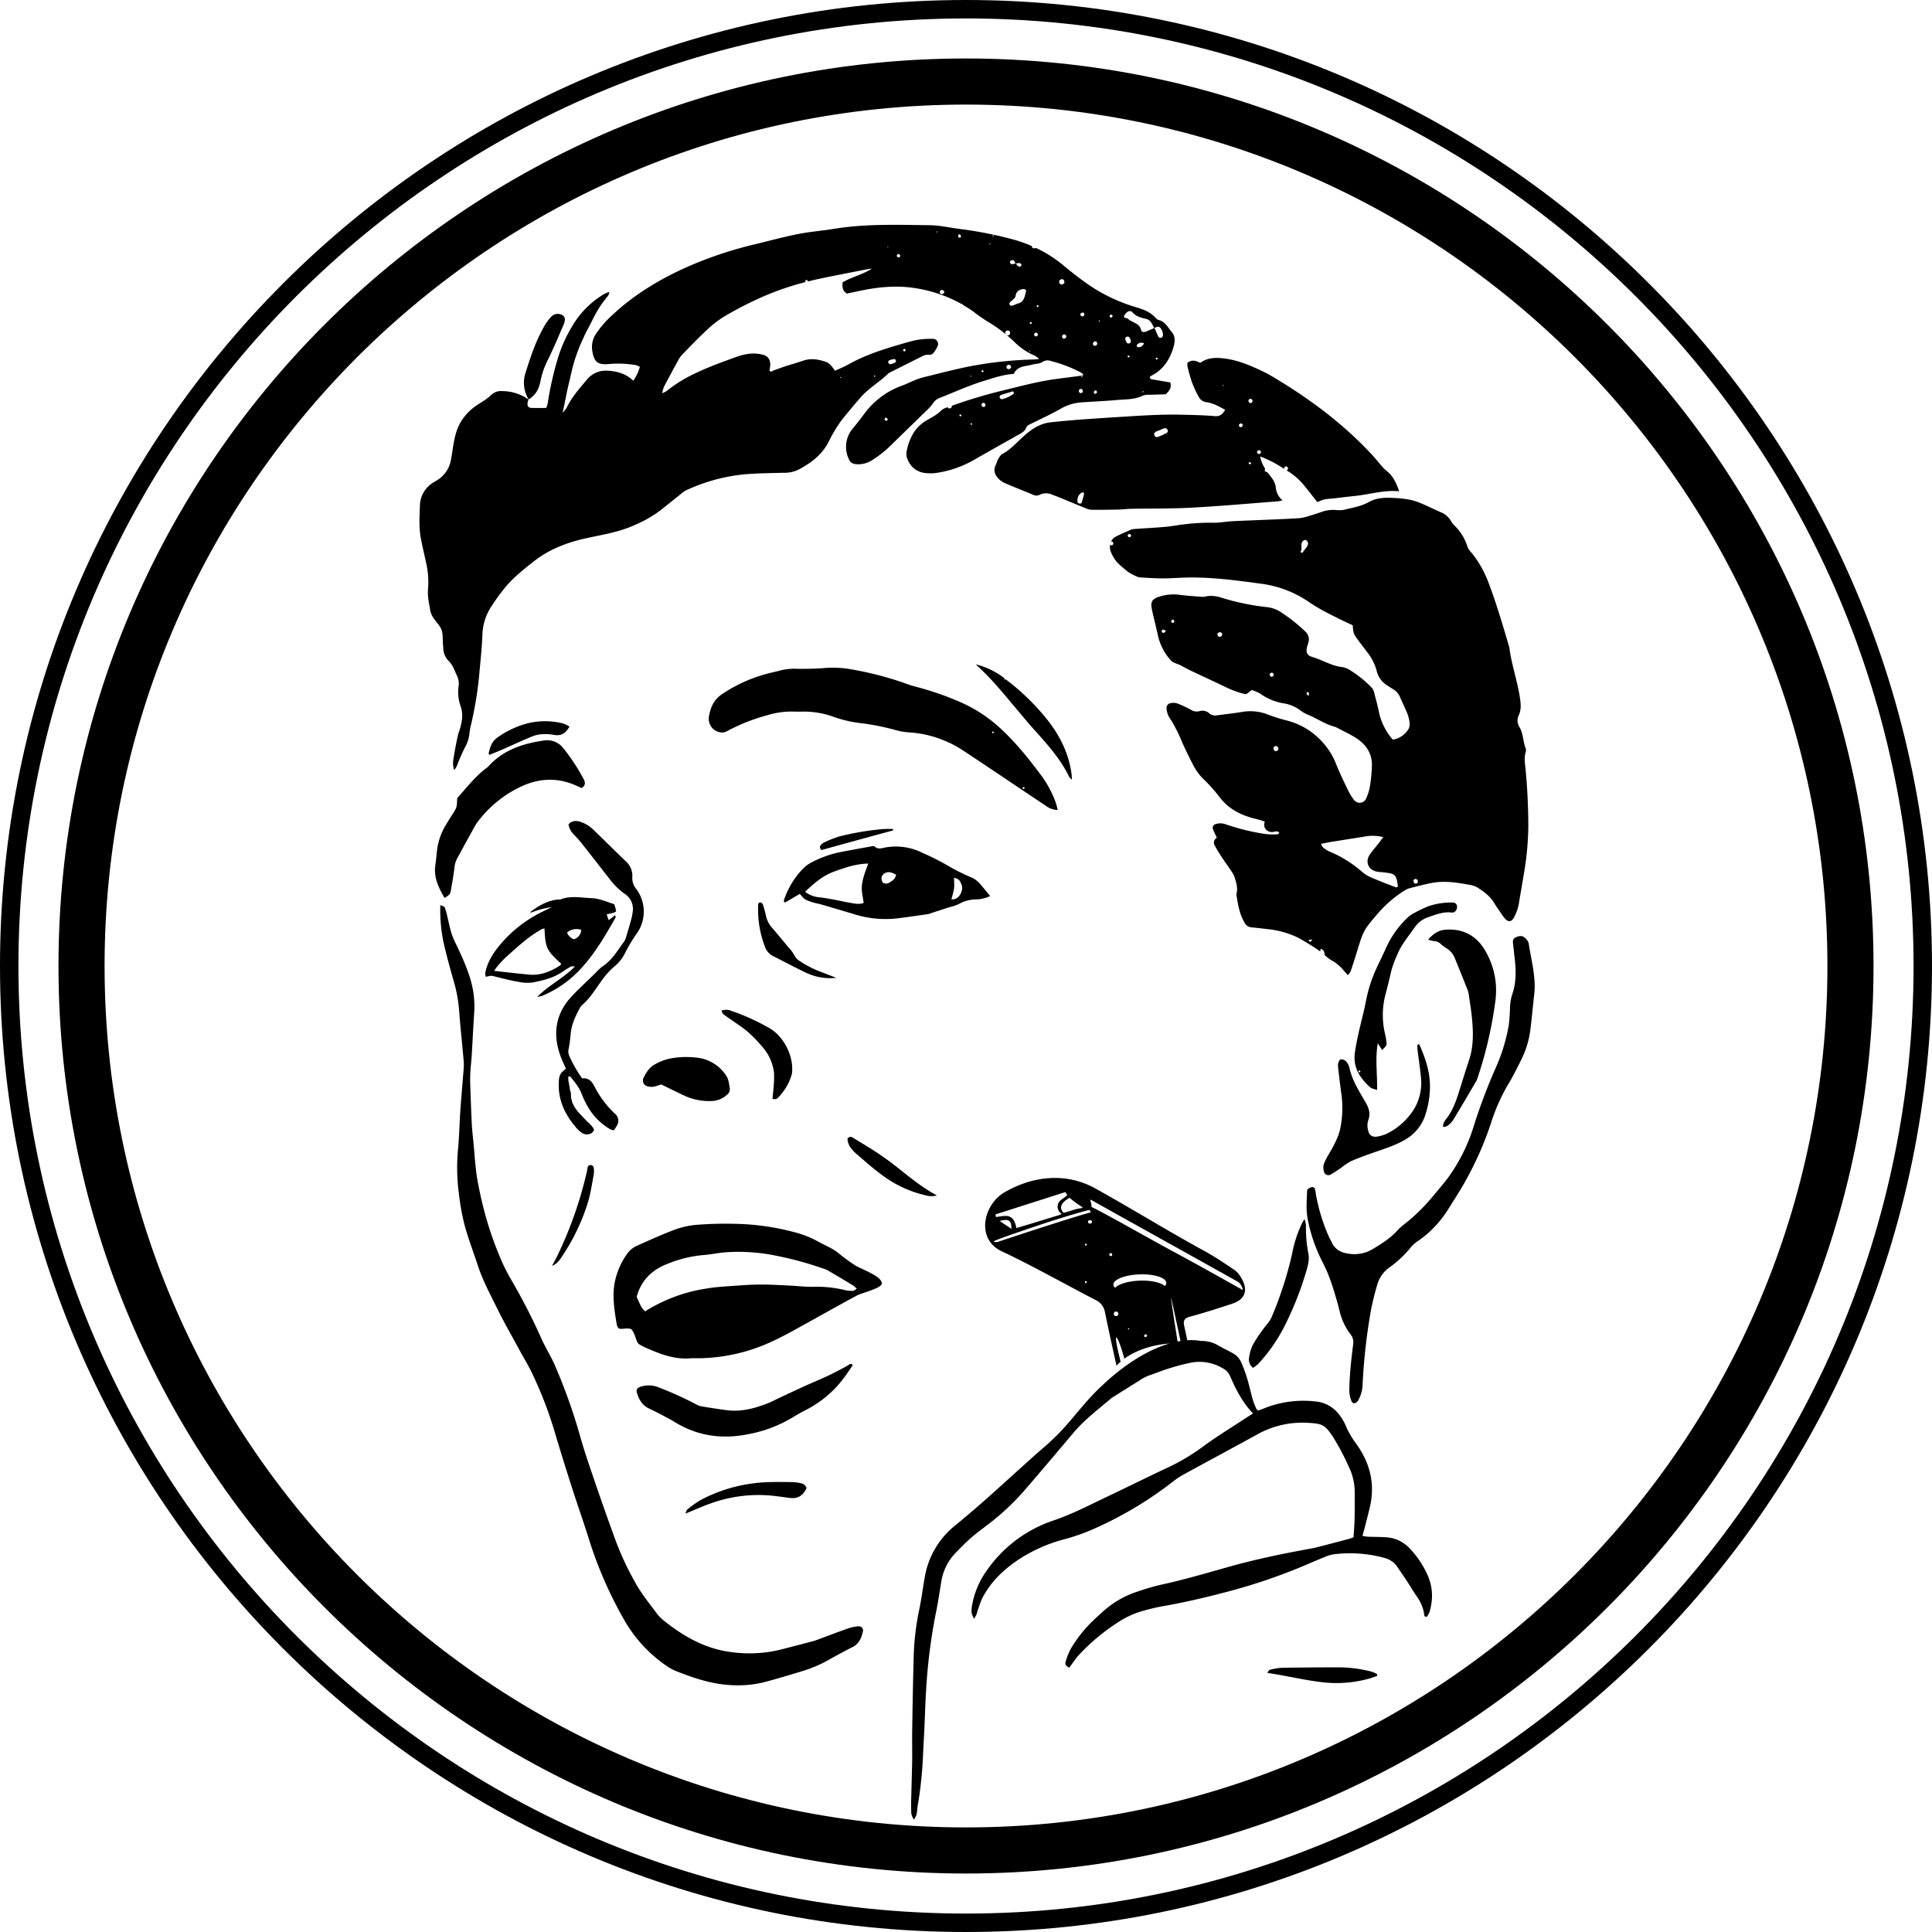 <svg xmlns="http://www.w3.org/2000/svg" width="838.092" height="838.092" viewBox="0 0 838.092 838.092"><path d="M366.352,597.352c1.275-1.692,2.42-3.481,3.6-5.182-.986-1.015-1.59-.187-2.141.13a130.657,130.657,0,0,1-13.876,6.846c-5.208,2.215-10.314,4.673-15.456,7.043-1.6.738-3.138,1.623-4.768,2.283-5.89,2.384-11.93,4.079-18.379,3.269-3.616-.453-7.216-1.049-10.815-1.629a6.564,6.564,0,0,1-2.142-.715,154.164,154.164,0,0,0-16.478-7.5,11.354,11.354,0,0,0-8.052-.322c-1.347.408-1.948,1.292-1.569,2.57.882,2.967,2.317,5.5,5.344,6.9,2.963,1.371,5.837,2.939,8.725,4.47,1.445.765,2.818,1.667,4.249,2.46,9.34,5.178,19.365,6.262,29.643,4.236a57.7,57.7,0,0,0,19.7-7.4c2.024-1.269,4.138-2.406,6.266-3.5A47.15,47.15,0,0,0,366.352,597.352Z"/><path d="M372.527,705.489a16.747,16.747,0,0,0-4.311.812c-4.195,1.452-8.339,3.05-12.506,4.584-1.01.371-2.012.784-3.048,1.06-4.551,1.21-9.112,2.376-13.67,3.56a57.259,57.259,0,0,1-22.052,1.125c-10.877-1.433-20.119-6.558-28.558-13.3a17.815,17.815,0,0,1-3.189-3.082c-2.989-3.978-6.131-7.883-8.7-12.125a128.57,128.57,0,0,1-10.471-22.7c-3-8.213-5.884-16.472-8.7-24.749-2.039-5.986-4.095-11.981-5.783-18.07a245.51,245.51,0,0,0-10.858-30.389c-1.153-2.713-2.677-5.269-4.028-7.9-.491-.957-1.01-1.9-1.451-2.88a265.053,265.053,0,0,0-13.614-26.58,79.522,79.522,0,0,1-5.257-10.891,144.6,144.6,0,0,1-5.1-14.464,171.288,171.288,0,0,1-4.13-17.666c-.936-5.424-1.2-10.965-1.74-16.456-.264-2.678-.578-5.356-.709-8.04-.287-5.915-.5-11.833-.684-17.751-.056-1.744.006-3.5.112-5.238.132-2.148.415-4.287.546-6.436.376-6.18.665-12.364,1.073-18.541a40.66,40.66,0,0,0-.957-12.009c-1.419-6.075-4.047-11.678-6.662-17.292a40.464,40.464,0,0,1-2.229-5.171c-.784-2.569-1.276-5.225-1.925-7.837a19.893,19.893,0,0,0-1.051-3.466c-.189-.416-.993-.554-1.863-.994a70.266,70.266,0,0,0,1.26,15.6c1.254,5.643,2.782,11.23,4.372,16.788a62.464,62.464,0,0,1,2.461,12.645c.56,7.648,1.405,15.276,2.071,22.917a24.775,24.775,0,0,1-.117,4.017c-.436,5.635-.956,11.264-1.344,16.9s-.486,11.3-1.014,16.925a85.84,85.84,0,0,0,.4,19.728,103.144,103.144,0,0,0,2.477,13.485c1.645,5.96,3.854,11.763,5.8,17.641,2.124,6.419,5.344,12.352,8.31,18.382,3.025,6.152,6.456,12.105,9.725,18.137,1.733,3.194,3.643,6.3,5.226,9.565a174.179,174.179,0,0,1,10.137,26.344c2.339,7.867,4.789,15.7,7.291,23.519,2.3,7.176,4.812,14.282,7.09,21.464a176.872,176.872,0,0,0,16.114,36.914,60.431,60.431,0,0,0,17.77,19.011,20.933,20.933,0,0,0,4.235,2.325c7.779,3.069,15.631,5.736,24.142,6.1A47.525,47.525,0,0,0,331.8,729.65c5.459-1.452,10.868-3.1,16.275-4.735a55.013,55.013,0,0,0,10.776-4.531c3.646-2.024,7.3-4.048,11.019-5.924,2.863-1.442,3.829-4.007,4.467-6.814A1.764,1.764,0,0,0,372.527,705.489Z"/><path d="M235.15,432a47.261,47.261,0,0,0,17.27-12.294c5.892-6.452,10.221-13.988,14.521-21.529a.666.666,0,0,0,.109-.367,7.415,7.415,0,0,0-.214-.835l-2.773,2.206c-.363-1.014-.609-1.7-.9-2.516,1.235-.294,2.244-.5,3.23-.787a3.528,3.528,0,0,0,.894-.6c-.132-.589-.222-1.1-.365-1.6-.136-.474-.324-.933-.519-1.479-3.287-.976-6.4-2.482-9.777-2.594-4.484-.147-9.042-1.2-13.464.562a4.689,4.689,0,0,1-1.158.045c-4.514.466-8.272,2.623-11.794,5.3-.063.048-.012.249-.014.379l-.048.067a41,41,0,0,1,9.213-2.463c-1.59.791-2.5,1.258-3.43,1.7A56.483,56.483,0,0,0,217.979,408.6c-3.483,3.915-6.406,8.133-7.466,13.382a5.913,5.913,0,0,0,.2,1.772c2.411-.616,2.394-.547,4.633.012,3.138.785,6.283,1.6,9.47,2.125a18.47,18.47,0,0,0,6.563.261c4.413-.906,8.848-1.972,12.665-4.63a39.4,39.4,0,0,1,3.629-2.25c.348-.192.891-.03,1.759-.03-4.97,5.063-11.158,7.978-16.4,13.2A15.854,15.854,0,0,0,235.15,432Zm7.909-13.261c-4.085,2.688-8.448,4.489-13.472,4.039-2.451-.22-4.9-.476-7.349-.738-2.426-.26-4.85-.544-7.884-.887.648-.929.894-1.367,1.22-1.734a47.225,47.225,0,0,1,3.666-3.988c5.015-4.475,9.906-9.12,15.849-12.41a3.873,3.873,0,0,1,1.116-.222c.36,8.725,1.081,9.543,7.225,15.275C243.31,418.305,243.247,418.62,243.059,418.743Zm5.873-11.276a5.207,5.207,0,0,1-2.954-2.867,6.052,6.052,0,0,1,6.164-1.207A4.553,4.553,0,0,1,248.932,407.467Z"/><path d="M193.022,389.436c1.881-1.207,2.261-1.521,2.491-2.822.609-3.441,1.245-6.885,1.64-10.354a10.241,10.241,0,0,1,1.134-3.82c2.568-4.733,5.145-9.464,7.772-14.167a20.806,20.806,0,0,1,2.1-2.957,50.246,50.246,0,0,1,17.547-13.956c7.6-3.6,15.2-4.215,23.045-1.081,1.233.493,2.434,1.075,3.565,1.578,1.781-1.144,1.624-2.533.835-3.949a83.484,83.484,0,0,0-9.142-13.781,8.831,8.831,0,0,0-8.433-2.841c-8.972,1.321-17.305,4.1-23.644,11.086a6.289,6.289,0,0,1-.914.793c-4.917,3.659-8.567,8.537-12.692,13.035-.119,4.057-.128,4.051-2.123,7.148q-1.312,2.037-2.559,4.119a27.659,27.659,0,0,0-4.1,11.721c-.2,2.145-.45,4.288-.73,6.424-.666,5.107,1.477,9.409,3.862,13.645C192.729,389.352,192.9,389.378,193.022,389.436Z"/><path d="M230.359,396.145l.265.111.152-.045C230.638,396.188,230.5,396.167,230.359,396.145Z"/><path d="M580.977,723.283c-8.342.006-16.684.054-25.025.2a26.077,26.077,0,0,0-5.135.882c-.337.076-.561.652-1.105,1.332,8.811,1.266,17.014,3.411,25.462,4.207a53.2,53.2,0,0,0,18.39-1.63c1.27-.328,2.5-.813,3.745-1.226.031-.273.063-.547.094-.819a15.072,15.072,0,0,0-2.46-1.087A57.791,57.791,0,0,0,580.977,723.283Z"/><path d="M229.022,313.738a40.014,40.014,0,0,0-13.446,6.338c-2.261,1.622-3.094,4.219-3.607,6.872-.018.092.138.217.339.507,1.877-.775,3.818-1.539,5.728-2.374,4.433-1.937,8.814-4,13.293-5.817a14.671,14.671,0,0,1,4.747-.808,21.246,21.246,0,0,1,4.406.367c2.917.478,4.914-.663,6.552-3.665a15.9,15.9,0,0,0-2.81-1.346A32.124,32.124,0,0,0,229.022,313.738Z"/><path d="M370.749,548.771a79.72,79.72,0,0,1-7.451-5.518,22.948,22.948,0,0,0-3.789-2.289c-1.415-.775-2.907-1.412-4.306-2.214a43,43,0,0,0-9.682-3.988,107.224,107.224,0,0,0-26.3-3.866,155.719,155.719,0,0,0-15.743.336A36.9,36.9,0,0,0,293.6,533.1c-5.808,2.1-11.435,4.715-17.1,7.2a10.707,10.707,0,0,0-4.624,3.824,32.442,32.442,0,0,0-5.206,12.149c-1.111,5.961-.2,11.809.761,17.649.68,4.135,2.348,1.783,6.219,2.541,2.018,1.708,2.053,5.625,3.583,6.652a27.148,27.148,0,0,0,4.342,2.131c5.714,2.49,11.531,4.516,17.929,3.99,1.473-.121,2.963,0,4.442-.052a77.314,77.314,0,0,0,27.891-5.895c3.834-1.629,7.578-3.51,11.237-5.5,9.573-5.219,19.035-10.641,28.639-15.8,2.3-1.234,10.782-3.1,10.8-5.253C382.535,553.5,373.513,550.579,370.749,548.771Zm-.6,11.183a13.871,13.871,0,0,1-3.568-.3,50.925,50.925,0,0,0-13.56-1.452c-3.482.085-6.976-.354-10.467-.522-3.759-.182-7.519-.416-11.28-.448-3.219-.026-6.449.1-9.661.338-5.092.37-10.228.555-15.245,1.411a69.427,69.427,0,0,0-26.514,9.867,9.561,9.561,0,0,1-1.5-1.675c-.773-1.411-1.4-2.9-2.182-4.578,1.87-7.06,6.605-11.761,13.36-14.34a53.429,53.429,0,0,1,15.224-3.784c3.483-.25,6.929-1.029,10.412-1.262a80.965,80.965,0,0,1,18.5.942,150.8,150.8,0,0,1,23,5.991,13.63,13.63,0,0,1,2.608,1.06c3.6,2.093,7.177,4.236,10.742,6.395a14.029,14.029,0,0,1,1.63,1.395C371,559.43,370.579,559.945,370.149,559.954Z"/><path d="M406.44,518.577c-6.567-3.475-12.105-8.176-17.809-12.652-2.743-2.153-5.587-4.192-8.5-6.113-3.358-2.217-6.834-4.253-10.273-6.345a1.642,1.642,0,0,0-1.117-.315c-.435.133-1.14.6-1.108.841a7.709,7.709,0,0,0,.832,3.022,14.671,14.671,0,0,0,2.847,3.36c3.768,3.239,7.49,6.561,11.492,9.492a50.018,50.018,0,0,0,18.5,8.6A9.156,9.156,0,0,0,406.44,518.577Z"/><path d="M526.861,180.516c-4.553-.425-9.145-.487-13.722-.609-9.574-.255-19.118.446-28.66,1.044s-19.077,1.2-28.591,2.231c-4.45.48-7.733,2.566-10.963,5.291-3.271,2.76-6,6.171-9.806,8.294a3.225,3.225,0,0,0-.982.7,11.526,11.526,0,0,0-1.3,1.966c-.358.71-.511,1.524-.866,2.236-1.22,2.448-.366,4.458,1.37,6.187a8.686,8.686,0,0,0,2.675,1.77c4.081,1.74,8.207,3.379,12.313,5.063a2.986,2.986,0,0,0,2.7-.074,6.325,6.325,0,0,1,5.474,0c1.131.436,2.272.847,3.391,1.307,3.737,1.529,7.46,3.092,11.2,4.6a6.652,6.652,0,0,0,2.322.615c3.9.03,7.8-.008,11.7-.087,1.739-.035,3.472-.293,5.211-.327,8.891-.169,17.8-.026,26.668-.506,12.508-.678,24.99-1.805,37.484-2.752a14.482,14.482,0,0,0,1.832-.44,8.4,8.4,0,0,1-2.913-5.931,8.993,8.993,0,0,0-1.612-3.633,26.827,26.827,0,0,0-2.005-2.532l-.133-.218a.765.765,0,0,1-.994-.746.83.83,0,0,1,.182-.591,15.847,15.847,0,0,1-2.209-5.362,47.566,47.566,0,0,1,9.742,4.957c.251.15.5.309.748.462-.132-.519.031-.975.647-1.058a.79.79,0,0,1,.933.664.87.87,0,0,1-.57,1.011h-.014a28.581,28.581,0,0,1,6.555,5.307c2.364,2.725,4.524,5.625,6.788,8.462a22.643,22.643,0,0,1,3-1.171,26.385,26.385,0,0,1,3.21-.34c3.48-.4,6.954-.838,10.436-1.205,6.218-.657,12.281-2.621,18.865-1.977-1.277-3.639-2.7-6.767-5.633-9a16.36,16.36,0,0,1-2.238-2.3c-1.247-1.414-2.408-2.908-3.686-4.292C582.5,183.54,567.354,172.4,551.017,162.787c-.7-.409-1.406-.8-2.131-1.155-5.709-2.77-11.485-5.365-17.869-6.141-3.643-.442-7.241-.406-10.371,1.944-1.837-1.066-3.6-1.479-5.5-.1a4.82,4.82,0,0,0-.058,1.468,70.479,70.479,0,0,0,1.959,6.967,49.263,49.263,0,0,0,3.053,6.567,4.465,4.465,0,0,0,3.587,2.187c2.737.423,5.207,1.845,7.779,3.261C530.315,179.706,529.2,180.734,526.861,180.516ZM469.09,218.34c-1.044.269-1.628-.046-1.687-.826a3.912,3.912,0,0,1,1.671-3.714c.494-.342,1.307-.239,1.187.471A34.366,34.366,0,0,1,469.09,218.34Zm35.161-29.507c-1.268.086-2.754,1.753-3.473-.051-.549-1.373,1.315-1.792,2.342-2.187,1.093-.421,2.735-1.649,3.392-.008C507.069,187.978,504.991,188.052,504.251,188.833Zm26.235-21.361-.209-.163.3-.378.215.173A4.012,4.012,0,0,1,530.486,167.472Zm11.746,33.983c-.192.012-.441-.269-.584-.478-.044-.066.167-.446.271-.449a3.7,3.7,0,0,1,.934.234C542.57,201.1,542.411,201.444,542.232,201.455Zm3.5-5.962a.776.776,0,1,1,.831,1.3.786.786,0,0,1-1.128-.215A.73.73,0,0,1,545.731,195.493Zm-3.547-22.437a.921.921,0,0,1,.579,1.746.9.9,0,0,1-1.153-.754A.792.792,0,0,1,542.184,173.056Zm-4.086,10.7a.7.7,0,0,1,.951.566.819.819,0,0,1-1.594.368A.775.775,0,0,1,538.1,183.752Z"/><path d="M335.1,476.62a2.106,2.106,0,0,0,2.6-.658,23.54,23.54,0,0,0,5.726-9.746,6.665,6.665,0,0,0,.218-1.758c.333-7.07-3.905-15.15-10.071-18.565a93.95,93.95,0,0,0-16.212-7.351,5.936,5.936,0,0,0-4.374-.132c.258.541.367,1.187.748,1.486,1.3,1.029,2.706,1.927,4.057,2.894,2.22,1.586,4.564,3.034,6.607,4.824A59.187,59.187,0,0,1,330.6,454a20.688,20.688,0,0,1,5.146,11.181,44.947,44.947,0,0,1-.241,7.108C335.427,473.7,335.244,475.1,335.1,476.62Z"/><path d="M192.138,279.263c.043.536.132,1.072.136,1.608a8.23,8.23,0,0,0,2.365,5.869c1.869,1.8,2.489,4.058,3.523,6.213a7.79,7.79,0,0,1,.784,4.684,18.264,18.264,0,0,0,.891,8.773c1.133,3.277.632,6.363-.237,9.507-.323,1.167-.825,2.292-1.066,3.473-.676,3.293-1.347,6.591-1.84,9.914a9.762,9.762,0,0,0,.325,4.763,14.129,14.129,0,0,0,1.089-1.647,85.556,85.556,0,0,1,3.546-8.136,15.376,15.376,0,0,0,2.023-6.465,23.992,23.992,0,0,1,.593-3.168,163.3,163.3,0,0,0,3.5-20.672c.56-6.438,1.305-12.871,1.527-19.322a23.411,23.411,0,0,1,3.927-11.689,82.863,82.863,0,0,1,5.169-7.221c3.669-4.726,8.355-8.406,12.987-12.09,6.773-5.385,14.67-8.371,23.057-10.205,7.086-1.549,14.282-2.641,20.971-5.73a53.092,53.092,0,0,0,10.858-6.166c2.961-2.334,5.883-4.719,8.84-7.06a13.2,13.2,0,0,1,2.63-1.847,77.655,77.655,0,0,1,25.206-6.887c5.628-.478,11.294-.524,16.948-.675a14.032,14.032,0,0,0,6.276-1.255c5.591-2.913,10.514-6.561,13.4-12.409.714-1.448,1.466-2.887,2.306-4.264a49.184,49.184,0,0,1,3.343-5.041c2.6-3.267,5.29-6.464,8.021-9.623,3.546-4.1,8.355-6.768,12.176-10.564a1.284,1.284,0,0,1,.343-.21q6.859-3.444,13.72-6.88a6.072,6.072,0,0,1,3.837-.953,1.746,1.746,0,0,0,1.4-.534,12.716,12.716,0,0,0,1.935-3.02,2.25,2.25,0,0,0-2.2-3.342,33.388,33.388,0,0,0-6.805.51c-1.225.233-2.434.55-3.64.881l-.065.068-.114-.024c-1.463.4-2.917.841-4.373,1.265-7.374,2.154-14.633,4.6-21.379,8.381-1.735.972-3.6,1.71-5.847,2.763a23.9,23.9,0,0,0-1.769-2.327,5.54,5.54,0,0,0-1.926-1.424c-3.343-1.225-6.738-1.812-10.256-.584-2.542.885-5.141,1.595-7.7,2.428-1.652.539-3.268,1.178-4.917,1.73-.55.185-1.051.953-1.851.13.1-.7.276-1.485.32-2.277.135-2.278-.877-4.04-3.073-4.6a16.614,16.614,0,0,0-5.57-.506,25.64,25.64,0,0,0-6.257,1.493c-5.687,2.068-11.379,4.086-16.875,6.7a62.775,62.775,0,0,0-13.388,8.175,9.1,9.1,0,0,1-1.711.791,15.837,15.837,0,0,1,.757-2.749q3.093-5.9,6.309-11.739a10.541,10.541,0,0,1,1.654-2.285c3.289-3.369,6.531-6.793,9.975-10a49.181,49.181,0,0,1,7.874-6.288A157.793,157.793,0,0,1,328.04,130a121.865,121.865,0,0,1,21.241-7.607c.1-.39.106-.774.276-.88a.8.8,0,0,1,.786.136.692.692,0,0,1,.019.488c1.738-.437,3.475-.874,5.233-1.244,6.849-1.438,13.729-2.74,20.6-4.092.67-.132,1.353-.188,2.029-.279-4,2.62-8.695,3.582-12.707,5.972-.165,1.965-.08,3.648,1.832,4.862,1.614-.34,3.315-.692,5.014-1.06,8.357-1.81,16.779-2.669,25.266-1.2a59.58,59.58,0,0,1,19.331,6.689,2.266,2.266,0,0,1,1.075.685c1.37.819,2.749,1.625,4.061,2.591a73.561,73.561,0,0,0,6.282,4.408,62.431,62.431,0,0,1,11.847,9.052,28.64,28.64,0,0,0,7.589,5.3,7.381,7.381,0,0,1,2.937,1.926c-1.041.091-1.654.175-2.27.193a169.3,169.3,0,0,0-28.083,3.035c-6.854,1.373-13.624,3.172-20.417,4.85a31.524,31.524,0,0,0-4.154,1.537c-1.5.608-2.937,1.365-4.457,1.9A34.97,34.97,0,0,0,374.8,179.67c-1.612,2.155-3.249,4.3-4.99,6.351a12.351,12.351,0,0,0-1.389,13.561,3.139,3.139,0,0,0,2.542,1.722,10.879,10.879,0,0,0,7.329-1.671,46.713,46.713,0,0,0,8.214-6.515c5.108-4.983,10.235-9.949,15.33-14.947a18.622,18.622,0,0,0,2.948-3.293,5.842,5.842,0,0,1,3.121-2.368c6.376-2.518,12.624-5.376,19.2-7.365,4.089-1.239,8.142-2.691,12.677-2.941,1.028-2.425,3.258-3.188,5.744-3.56.93-.139,1.845-.384,2.763-.594,1.31-.3,2.855-.282,3.869-1a4.063,4.063,0,0,1,3.752-.438,58.892,58.892,0,0,1,13.508,5.271c.258.134.329.626.5.986-4,.521-7.864,1.02-11.73,1.529-7.5.985-14.788,2.946-22.108,4.741a214.882,214.882,0,0,0-23.22,6.9.916.916,0,0,1-.714,1.1.875.875,0,0,1-1.037-.474,6.754,6.754,0,0,0-2.668,1.258c-1.907,2.011-4.33,3.18-6.647,4.52a16.6,16.6,0,0,0-5.469,5.281,23.354,23.354,0,0,0-2.9,7.479,6.356,6.356,0,0,0,.535,4.669,9.117,9.117,0,0,0,7.561,5.339,18.319,18.319,0,0,0,5.224-.142,46.979,46.979,0,0,0,15.2-5.234c6.645-3.845,13.349-7.583,20.043-11.342,1.31-.734,2.6-1.44,3.177-2.946.437-1.144,1.526-1.432,2.48-1.908,4.213-2.1,8.528-4.037,12.6-6.395a20.538,20.538,0,0,1,9.163-2.716c5.105-.341,10.22-.568,15.316-1.017,3.719-.327,7.535-.119,11.045-1.909a8.15,8.15,0,0,1,3.181-.34c2.279-.1,4.563-.147,6.7-.213,1.6-1.492,2.727-2.916,2-5.152-2.516-.426-5.017-.834-7.51-1.282-.6-.107-1.393-.065-1.337-1.226.379-.222.824-.5,1.283-.749,4.938-2.716,7.571-7.141,9.053-12.365.6-2.128.748-4.41-.784-6.175-1.716-1.979-2.861-4.657-5.835-5.316a2.847,2.847,0,0,1-1.277-.957c-2.167-2.413-5.039-3.534-8.028-4.438a73.292,73.292,0,0,1-21.111-9.949c-3.741-2.626-7.372-5.435-10.874-8.372a54.457,54.457,0,0,0-11.822-7.5c-.736.232-1.558.362-1.8-.623l.009-.192a58.811,58.811,0,0,0-7.334-2.658A170.951,170.951,0,0,0,416.142,99.3c-4.269-.561-8.532-1.56-12.807-1.607-13.862-.151-27.756-.685-41.539,1.575-5.181.848-10.444,1.239-15.586,2.257-6.2,1.227-12.314,2.885-18.458,4.383a170.455,170.455,0,0,0-30.946,10.46c-11.339,5.208-21.89,11.594-31.031,20.17a44.56,44.56,0,0,0-7.19,8.17A10.338,10.338,0,0,0,256.9,152c.721,4.937,2.308,6.4,7.262,5.908a46.776,46.776,0,0,1,11.66.477,7.713,7.713,0,0,1,1.759.763,19.935,19.935,0,0,1-2.876,6.014c-3.159-3.088-6.989-4.121-11.084-4.346a10.5,10.5,0,0,0-8.962,3.8c-3.3,3.905-6.711,7.744-8.943,12.43a14.564,14.564,0,0,1-1.632,1.987c.376-1.816.564-2.721.75-3.627.217-1.055.435-2.109.646-3.165.187-.923.359-1.85.558-2.772s.419-1.837.634-2.754.44-1.833.653-2.751c.244-1.049.473-2.1.724-3.149.221-.916.445-1.831.7-2.738s.533-1.808.826-2.7.605-1.785.934-2.668c.376-1.01.759-2.017,1.175-3.01.365-.869.779-1.717,1.169-2.575s.752-1.73,1.168-2.575.887-1.664,1.321-2.5c.5-.956.983-1.918,1.473-2.879.428-.84.835-1.691,1.286-2.519s.921-1.643,1.412-2.449.983-1.61,1.529-2.379c.622-.878,1.318-1.7,1.95-2.576.5-.686,1.319-1.239,1.237-2.647-1,.453-1.732.705-2.383,1.091a38.893,38.893,0,0,0-13.518,13.64,60.459,60.459,0,0,0-6.64,15.12,141.359,141.359,0,0,0-4.1,18.518,10.4,10.4,0,0,1-.665,2c-2.318,0-4.33.05-6.338-.018-1.325-.045-1.841-.707-1.753-2.136a6.721,6.721,0,0,1,.452-1.517,20.055,20.055,0,0,0-11.641-3.643,5.963,5.963,0,0,0-4.462,1.574c-1.937,1.944-4.316,3.2-6.535,4.711a22.494,22.494,0,0,0-6.868,7.3c-1.867,3.195-2.608,6.761-3.2,10.363-.327,1.993-.573,4-.991,5.976a12.8,12.8,0,0,1-5.987,8.738c-.461.279-.914.575-1.375.851a11.96,11.96,0,0,0-6.076,10.338c-.175,4.57-.454,9.173.366,13.711.644,3.57,1.506,7.1,2.27,10.654a37.257,37.257,0,0,1,.9,11.6c-.307,3.133.474,6.4.986,9.572a9.2,9.2,0,0,0,1.536,3.246c1.081,1.692,2.693,3.156,3.349,4.979S191.979,277.251,192.138,279.263Zm200.03-127.928c.2-.042.464.232.806.431-.242.3-.406.668-.582.674a.793.793,0,0,1-.618-.467A.745.745,0,0,1,392.168,151.335Zm-5.711,4.674c.731.083,1.8-.8,2.181.435.219.716-.686.991-1.274,1.227-.713.287-1.576.634-1.984-.307C385.038,156.57,385.8,156.273,386.457,156.009Zm-7.126,6.841a3.566,3.566,0,0,1,.44.334c-.142.116-.286.23-.426.344a3.086,3.086,0,0,1-.229-.5Zm-14.643.633.206.159a3.962,3.962,0,0,1-.307.362l-.208-.158A4.481,4.481,0,0,1,364.688,163.483Zm19.781,19.056a.894.894,0,0,1-.69-.493c-.08-.216.133-.542.253-.936.379.189.755.252.885.465A.594.594,0,0,1,384.469,182.539Zm36.76-19.069a4.693,4.693,0,0,1-.366-.308l.161-.208.376.3Zm5.132-2.056c-.357.083-.631-.1-.532-.5a.581.581,0,0,1,.466-.31c.145,0,.281.231.432.368C426.605,161.125,426.51,161.38,426.361,161.414Zm11.839-1.53a.954.954,0,0,1-1.415-.118.909.909,0,0,1,.318-1.364.942.942,0,0,1,1.364.365A.783.783,0,0,1,438.2,159.884ZM416.666,180.6a.548.548,0,0,1-.473-.25c-.055-.13.085-.347.142-.525.241.038.513,0,.6.109C417.179,180.253,416.993,180.521,416.666,180.6Zm4.94,3.651c-.187-.026-.452.012-.541-.1s.02-.355.042-.543c.191.025.459-.014.542.093S421.629,184.066,421.606,184.255Zm5.37-7.785a.842.842,0,0,1-1.167-.723.811.811,0,0,1,.667-.958c.5-.127.793.18.952.632C427.517,175.874,427.466,176.317,426.976,176.47Zm7.564-3.285c-.237.058-.8-.411-.892-.726-.171-.626.355-1.028.876-1.2,1.634-.542,3.293-1.015,4.943-1.515q.225.44.448.88A12.456,12.456,0,0,1,434.54,173.185Zm34.921-10.045c.047.107.088.2.128.3a4.925,4.925,0,0,1-.508.189l-.11-.263A5.09,5.09,0,0,1,469.461,163.14Zm-.114,7.249a.84.84,0,0,1-1.158-.216.824.824,0,0,1,.059-1.176.815.815,0,0,1,1.355.227A.864.864,0,0,1,469.347,170.389ZM489.605,155.1c-.167-.109-.425-.185-.461-.321a.562.562,0,0,1,.235-.492c.34-.164.622,0,.622.38C490,154.8,489.751,154.945,489.605,155.1Zm.255-6.144c-.736.251-1.2-.355-1.464-.98-.306-.727-.55-1.565.453-1.912.747-.26,1.176.329,1.462.964C490.536,147.763,490.877,148.6,489.86,148.952Zm5.9,21.279-.231-.186a4.727,4.727,0,0,1,.318-.434l.242.193Zm-2.275-19.656c-.164-.02-.457-.6-.376-.73.676-1.153,1.686-1.408,3.136-1A2.4,2.4,0,0,1,493.487,150.575Zm8.583,5.264c-.3.249-.6.1-.7-.239a.548.548,0,0,1,.239-.489c.137-.055.359.1.551.162C502.135,155.474,502.18,155.75,502.07,155.839Zm-14.226-19.178c.688-1.13,2.218-2.544,3.461-1.142,1.674,1.889,3.78,2.293,5.927,2.826,2.124.527,2.55,2.449,3.489,3.961l.085-.036.028.064c.831-.542,1.711-1.021,2.546-.077a4.669,4.669,0,0,1,1.086,3.342,1.34,1.34,0,0,1-.759.916,1.025,1.025,0,0,1-1.308-.673c-.54-1.161-1.045-2.337-1.565-3.508l-.076.045-.037-.073c-1.077.462-2.161.908-3.229,1.388-1.008.453-2.21.595-2.494-.585-.736-3.066-3.895-3.09-5.664-4.826C488.786,137.747,486.874,138.249,487.844,136.661Zm-12.49,34.12a.633.633,0,0,1-.847-.682c.014-.259.3-.506.417-.695.676-.1.94.255.935.709A.878.878,0,0,1,475.354,170.781Zm6.563-34.321c.213-.03.475.271.811.489-.219.311-.336.668-.551.742a.579.579,0,0,1-.817-.627A.842.842,0,0,1,481.917,136.46Zm-5.151,2.479c.143.095.287.19.427.285a2.833,2.833,0,0,1-.374.345l-.216-.152A2.931,2.931,0,0,1,476.766,138.939Zm-2.046,9.226a.872.872,0,0,1,1.224.624c.05.6-.172,1.076-.779,1.169a.839.839,0,0,1-1.072-.843A1.291,1.291,0,0,1,474.72,148.165Zm-5.368-12.514a.743.743,0,0,1,1.018.555.864.864,0,0,1-.634,1.016c-.478.043-.913-.091-1.025-.584A.8.8,0,0,1,469.352,135.651Zm-6.846,10.074a.905.905,0,0,1-.8,1.133.74.74,0,0,1-.937-.636.9.9,0,0,1,1.739-.5Zm-2.43-24.427a1.01,1.01,0,0,1,1.525.41c.3.776.1,1.24-.463,1.516a1.023,1.023,0,0,1-1.581-.565A.99.99,0,0,1,460.076,121.3Zm-10.069,11.047c.164.086.423.134.476.267a.406.406,0,0,1-.407.6.527.527,0,0,1-.389-.343C449.669,132.729,449.863,132.563,450.007,132.345Zm-.8,12.02a.673.673,0,0,1,.936.556.729.729,0,0,1-.549.975.822.822,0,0,1-.985-.575A.807.807,0,0,1,449.208,144.365Zm-2.394-4.521c.267-.22.567-.2.766.2-.029.146-.067.333-.1.521a3.765,3.765,0,0,1-.764-.191A.709.709,0,0,1,446.814,139.844Zm-.335,12.184.259.034a3.549,3.549,0,0,1-.078.474,1.824,1.824,0,0,1-.264-.033A4.715,4.715,0,0,1,446.479,152.028Zm-7.984-38.97c1.281-.664,1.633.3,2.016,1.171l.087-.029.069.09c.284-.051.568-.109.855-.138.671-.065,1.352-.092,1.57.749a.653.653,0,0,1-.227.561c-.714.461-1.221.07-1.661-.481-.183-.228-.36-.46-.537-.691l-.121.02-.035-.081c-.861.27-1.784.9-2.392-.371C438.034,113.683,438.276,113.171,438.5,113.058Zm.493,17.293c.627-.595,1.442-1.069,1.578-1.994.289-1.95,1.556-2.739,3.331-2.963.607-.078,1.341.369,1.23.776-.464,1.695-.613,3.579-2.065,4.838a5.527,5.527,0,0,1-1.475.659l-.023-.051c-.5.214-.982.465-1.5.633-.691.225-1.555.772-2.048-.076C437.524,131.31,438.469,130.845,438.988,130.351Zm-1.983,13.05a.945.945,0,0,1,1.159.811,1.039,1.039,0,0,1-1.99.585A.978.978,0,0,1,437.005,143.4ZM430.77,102a3.288,3.288,0,0,1,.394.3q-.192.156-.383.308a2.89,2.89,0,0,1-.2-.451Zm-1.4,3.508a3.8,3.8,0,0,1,.369.31l-.161.211a4.161,4.161,0,0,1-.371-.312Zm-13.408-4.042c.347.3.651.451.793.7a.591.591,0,0,1-.407.955.863.863,0,0,1-.714-.42C415.549,102.5,415.759,102.167,415.965,101.465Zm-7.457,24.347a1.252,1.252,0,0,1,1.013.475c.294.53.008.993-.56,1.237-.578.15-1.089.034-1.234-.587A.869.869,0,0,1,408.508,125.812Zm-2.041-25.482.213.161a4.55,4.55,0,0,1-.317.371l-.21-.162A4.005,4.005,0,0,1,406.467,100.33Zm-17.03,9.962a.734.734,0,0,1,1,.425.661.661,0,0,1-.488.941.944.944,0,0,1-.768-.331A.683.683,0,0,1,389.437,110.292Zm-4.371-3.312c.118.1.231.193.345.289l-.262.141-.206-.178Zm-39.707,11.551-.117.161-.085-.174Z"/><path d="M247.544,448.577c.365-4.153,2.065-7.809,4.043-11.375a4.369,4.369,0,0,1,.952-1.24c3.364-2.819,5.537-6.575,8.081-10.053a35.024,35.024,0,0,1,5.673-6.468,17.474,17.474,0,0,0,4.687-5.684,65.941,65.941,0,0,1,5.209-8.752,16.42,16.42,0,0,0-.205-19.416,7.324,7.324,0,0,1-1.691-5.106,8.35,8.35,0,0,0-2.946-6.966c-4.708-4.557-9.373-9.159-14.074-13.723a14.538,14.538,0,0,0-5.343-3.239c-1.934-.683-3.8-.62-5.315,1.056a7.982,7.982,0,0,0,2.435,4.53c1.171,1.233,2.33,2.488,3.383,3.822,3.98,5.038,7.915,10.112,11.869,15.172a30.916,30.916,0,0,0,6.658,6.6,7.711,7.711,0,0,1,3.5,7.818,27.349,27.349,0,0,1-.583,3.084q-1.092,3.976-2.3,7.92a6.943,6.943,0,0,1-.986,2.1c-2.8,3.767-5.126,7.932-9.25,10.574a22.426,22.426,0,0,0-3.145,2.956c-2.169,2.091-4.358,4.164-6.494,6.29a66.261,66.261,0,0,0-5.154,5.386c-5.732,7.169-6.536,15.175-3.619,23.679.715,2.082,1.716,4.067,2.568,6.061-2.569,2.035-2.948,2.761-3.1,5.92-.375,8.124,3.039,14.716,8.345,20.53a10.085,10.085,0,0,0,1.514,1.247,3.921,3.921,0,0,0,2.966.756,3.049,3.049,0,0,0,2.488-1.942,7.984,7.984,0,0,0-.913-1.555c-.968-1.062-2.051-2.016-3.045-3.055-2.985-3.118-6.2-6.1-6.085-10.966.019-.76-.447-1.519-.5-2.293-.134-1.771-.883-3.5-.56-5.352.4.092.754.064.877.217,1.87,2.347,3.816,4.618,4.874,7.528a41.793,41.793,0,0,0,2.755,5.644,26.552,26.552,0,0,0,9.628,9.6,6.068,6.068,0,0,0,1.59.433c.456-.72.9-1.342,1.262-2.01a3.883,3.883,0,0,0-.923-5.253,43.389,43.389,0,0,1-8.879-11.926c-1.115-2.146-2.558-3.647-5.237-3.315a52.46,52.46,0,0,1-5.52-9.607,4.58,4.58,0,0,1-.391-3.021A60.42,60.42,0,0,0,247.544,448.577Z"/><path d="M280.746,471.2a6.177,6.177,0,0,0,2.733.218,23.893,23.893,0,0,0,3.345-1c3.89,1.882,7.345,3.637,10.871,5.234a25.619,25.619,0,0,0,11.012,1.966,10.142,10.142,0,0,0,6.582-2.658,3.092,3.092,0,0,0,1.294-2.81c-.317-1.83-.476-3.9-1.461-5.361a17.38,17.38,0,0,0-11.284-7.757,37.225,37.225,0,0,0-11.613-.1,22.69,22.69,0,0,0-8.3,2.88c-2.36,1.3-3.643,3.528-4.782,5.811A2.569,2.569,0,0,0,280.746,471.2Z"/><path d="M256.331,505.4a1.252,1.252,0,0,0-1.435,1.092c-.14.516-.166,1.063-.278,1.588a171.636,171.636,0,0,1-12.756,36.481c-.722,1.552-1.595,3.036-2.4,4.55,2.132-.778,3.275-2.445,4.366-4.119A89.655,89.655,0,0,0,255.1,521.406c1.134-3.852,1.7-7.875,2.452-11.835a10.694,10.694,0,0,0,.027-2.81A1.39,1.39,0,0,0,256.331,505.4Z"/><polygon points="230.951 396.16 230.776 396.211 230.904 396.231 230.951 396.16"/><path d="M343.868,642.926c-5.645-.03-11.3-.24-16.924.523a66.028,66.028,0,0,0-23.309,7.416,44.525,44.525,0,0,0-5.534,4.01c-.329.253-.392.847-.768,1.733,4.273-1.734,7.811-3.38,11.484-4.618a60.911,60.911,0,0,1,27.42-3.027q3.2.407,6.395.837c3.6.482,5.852-1.227,7.264-4.276a3.174,3.174,0,0,0-2.441-2.1A23.282,23.282,0,0,0,343.868,642.926Z"/><path d="M663.23,409.854a3.865,3.865,0,0,0-.449-1.539,6.9,6.9,0,0,0-1.6-1.743c-1.269-.919-2.631-.428-3.838.149-1.143.547-1.126,1.682-.979,2.816.26,2,.429,4.016.673,6.02.64,5.255.753,10.469-.968,15.583a21.962,21.962,0,0,0-.769,3.135,26.176,26.176,0,0,0-.269,2.8,74.4,74.4,0,0,1-.528,7.62,79.445,79.445,0,0,1-5.974,19.23,247.4,247.4,0,0,0-9.34,24.934,75.8,75.8,0,0,1-11.211,22.267c-1.862,2.471-3.9,4.805-5.876,7.19a81.052,81.052,0,0,1-12.914,12.747,22.91,22.91,0,0,0-3,2.7c-3.13,3.44-7,5.881-10.944,8.214a15.168,15.168,0,0,1-9.328,1.973c-3.7-.337-6.8-1.614-8.359-5.323-.261-.618-.66-1.177-.93-1.792a78.8,78.8,0,0,1-5.806-18.85,18.072,18.072,0,0,0-.342-1.98,1.305,1.305,0,0,0-1.5-1.049,4.874,4.874,0,0,0-1.674.908,1.019,1.019,0,0,0-.285.729c-.155,4.164-.544,8.332.293,12.478a69.854,69.854,0,0,0,6.5,18.632c2.962,5.667,4.746,11.706,6.465,17.795.329,1.165.6,2.348.9,3.521a26.569,26.569,0,0,0,4.651,9.763,5.559,5.559,0,0,1,1.152,4.473c-.412,3.475-.859,6.947-1.157,10.432-.276,3.217-.467,6.449-.509,9.676a13.55,13.55,0,0,0,.748,3.9c.218.744.732,1.611,1.672,1.423a2.621,2.621,0,0,0,1.456-1.2,15.222,15.222,0,0,0,1.916-7.341,257.646,257.646,0,0,1,3.447-30.884,116.653,116.653,0,0,1,2.826-11.757,13.972,13.972,0,0,1,5.8-8.027,46.163,46.163,0,0,0,8.759-8.315,14.028,14.028,0,0,1,2.958-2.686,43.041,43.041,0,0,0,8.468-7.443c3.135-3.389,5.409-7.365,7.856-11.236a144.316,144.316,0,0,0,15.6-32.717,80.035,80.035,0,0,1,7.558-16.924c1.946-3.219,3.606-6.619,5.3-9.984a40.65,40.65,0,0,0,4.185-13.434c.582-4.81,1.045-9.634,1.561-14.454C666.535,424.62,664.389,417.282,663.23,409.854Z"/><path d="M453.521,349.437a9.2,9.2,0,0,0,5.3,1.959,30.254,30.254,0,0,0-.8-3.114,46.829,46.829,0,0,0-5.749-11.087c-5.445-7.376-11.136-14.553-17.864-20.831a62.32,62.32,0,0,0-17.036-11.442,129.233,129.233,0,0,0-19.794-6.947c-1.3-.345-2.6-.7-3.864-1.169a141.522,141.522,0,0,0-24.174-6.4,44.906,44.906,0,0,0-11.659-.637c-4.016.336-8.068.4-12.1.353a24.98,24.98,0,0,0-7.2.693c-1.813.514-3.665.885-5.489,1.355a64.912,64.912,0,0,0-19.8,8.895c-3.741,2.479-5.193,6.025-5.816,10.143a5.872,5.872,0,0,0,1.184,4.188c1.337,1.966,4.516,2.959,6.43,1.927a82.6,82.6,0,0,1,17.963-7.126,36.128,36.128,0,0,1,10.735-1.531c1.481.056,2.964.057,4.445.03A37.23,37.23,0,0,1,361.7,311a54.9,54.9,0,0,0,11.379,2.664,100.812,100.812,0,0,1,15.051,2.936,28.179,28.179,0,0,0,5.926,1.085,47.912,47.912,0,0,1,23.179,7.53c4.849,3.162,9.652,6.4,14.464,9.616C438.975,339.7,446.232,344.592,453.521,349.437Zm-9.44-8.088c.036-.025.273.243.511.461a3.012,3.012,0,0,1-.67.478c-.08.03-.276-.244-.416-.379A4.052,4.052,0,0,1,444.081,341.349Zm-13.208-23.28c-.135.053-.36-.123-.547-.2.079-.183.116-.471.249-.523s.365.112.555.183C431.043,317.731,431.005,318.016,430.873,318.069Z"/><path d="M632.8,473.923c-1.3,4.127-2.785,8.154-5.538,11.587a7.816,7.816,0,0,0-1.056,1.716,7.113,7.113,0,0,0-.235,1.679c.868-.206,1.479-.179,1.83-.467a10.978,10.978,0,0,0,2.528-2.5c3.424-5.623,6.744-11.309,10.081-16.984a7.9,7.9,0,0,0,.593-1.5,177.473,177.473,0,0,0,7.7-33.381,33.851,33.851,0,0,0-3.867-20.691c-3.739-7.068-9.662-10.7-17.8-10.078-2.866.219-5.255,1.64-7.514,4.319a14.941,14.941,0,0,0,2.425.6,4.468,4.468,0,0,1,3.191,1.409,17.247,17.247,0,0,0,2.61,1.886,8.92,8.92,0,0,1,3.295,4q2.81,6.909,5.573,13.839a10.381,10.381,0,0,1,.57,2.342c.494,3.465,1.067,6.924,1.39,10.407.551,5.92.643,11.826-1.251,17.593C635.774,464.42,634.293,469.173,632.8,473.923Z"/><path d="M611.5,671.688a14.983,14.983,0,0,0-9.99-4.808c-2.653-.207-5.347-.166-8.041-.248a22.527,22.527,0,0,1-2.446-.373c.414-1.534.787-2.82,1.12-4.105.746-2.984,1.575-6.009,2.238-8.994,2.238-10.321-.456-19.44-6.674-27.688a44.518,44.518,0,0,1-2.943-4.851c-.621-1.2-1.078-2.486-1.7-3.647-2.611-4.933-6.424-8.373-12.144-9A45.727,45.727,0,0,0,548.7,610.8c-.953.414-1.99.746-2.984,1.119-.332-.415-.7-.663-.829-1.036a28.9,28.9,0,0,1-1.452-3.732c-.87-3.108-1.533-6.3-2.487-9.367a55.553,55.553,0,0,0-2.528-6.8,8.173,8.173,0,0,0-3.441-3.854c-2.2-1.285-4.558-2.322-6.755-3.608a13.812,13.812,0,0,0-7.337-1.823,22.939,22.939,0,0,0-5.839-.3c-.415-1.943-.81-3.891-1.262-5.827-.551-2.349-.356-3.649,2.353-4.385,6.237-1.7,12.413-3.647,18.547-5.7,5.834-1.954,6.808-6.287,3.571-11.467a10.032,10.032,0,0,0-2.659-3.058c-4.246-2.84-8.474-5.744-12.947-8.189-16.557-9.052-30.964-18.024-47.447-27.208-11.8-6.572-25.931-6.076-39.291,1.557-9.416,5.378-12.685,20.356-1.391,25.677,13.773,6.485,27.033,14.054,40.57,21.046a7.222,7.222,0,0,1,4.262,5.524c1.577,7.708,3.267,15.394,4.991,23.072a20.882,20.882,0,0,1,1.768-1.732c-.483-2.045-1-4.084-1.422-6.142-1.924-9.445,1.451-1.6,3.036,4.838,4.86-3.569,11.784-6.007,19.623-6.591a46.705,46.705,0,0,0-5.117,1.786c-6.175,2.57-13.761,7.046-22.383,14.8-1.243,1.162-2.528,2.364-3.814,3.607-5.1,5.015-9.409,10.735-14.176,16.041-1.782,1.99-3.688,3.937-5.637,5.763-1.865,1.782-3.855,3.4-5.761,5.1-12.1,10.694-23.793,21.844-36.395,32.041a36.6,36.6,0,0,0-12.932,22.3c-.87,4.891-1.451,9.864-2.529,14.716a113.906,113.906,0,0,0-2.279,20.849c-.29,10.2-.456,20.435-.622,30.673-.041,3.275,0,6.591,0,9.865v3.068c-.124,5.928-.29,11.854-.456,17.783,0,1.533-.041,3.067.042,4.6a8.415,8.415,0,0,0,.041,1.036,11.136,11.136,0,0,0,1.078,2.487,9.386,9.386,0,0,0,1.16-2.072c.083-.457.166-.87.208-1.327.124-.912.165-1.823.331-2.7a171.888,171.888,0,0,0,2.322-22.548c.124-2.114.207-4.268.332-6.383.414-7.13.538-14.26.994-21.389a243.09,243.09,0,0,1,4.228-33.243c.911-4.353,1.533-8.747,2.28-13.14a23.158,23.158,0,0,1,5.678-12.269c2.239-2.321,4.477-4.643,6.881-6.8s5.057-4.062,7.586-6.01a106.876,106.876,0,0,0,15.419-14.259c7.42-8.539,14.716-17.244,22.011-25.865,4.849-5.679,10.777-10.114,16.414-14.923a2.29,2.29,0,0,0,.332-.207c.208-.123.456-.289.663-.414,3.689-2.321,7.3-4.6,10.985-6.881a19.793,19.793,0,0,1,3.9-2.114l3.482-1.243a97.62,97.62,0,0,1,14.259-4.27,19.815,19.815,0,0,1,14.757,2.4,6.688,6.688,0,0,1,2.943,3.192c2.487,5.8,5.347,11.441,9.989,16.291-1.534.953-2.9,1.823-4.228,2.693-5.844,3.855-11.855,7.5-17.45,11.649A89.057,89.057,0,0,1,507,636.414c-9.119,4.27-18.154,8.788-27.274,13.1-7.419,3.522-14.715,7.337-22.507,9.989A57.372,57.372,0,0,0,427.5,682.093a36.156,36.156,0,0,0-5.845,14.466,11.811,11.811,0,0,0-.166,3.192,9.8,9.8,0,0,0,1.12,2.487c.621-1.244.911-1.659,1.077-2.155a57.939,57.939,0,0,1,2.073-6.053c3.15-6.59,8.083-11.73,13.927-16a66.908,66.908,0,0,1,22.218-10.362,86.489,86.489,0,0,0,11.026-3.772,163.382,163.382,0,0,0,36.1-21.347,29.531,29.531,0,0,1,4.021-2.695c10.735-5.885,21.554-11.689,32.289-17.575a40.029,40.029,0,0,1,22.135-5.056c6.3.372,7.254.829,10.819,6.176a108.92,108.92,0,0,1,6.8,12.849,25.077,25.077,0,0,1,2.57,10.9c0,3.771.041,7.544-.042,11.316-.041,2.818-.29,5.6-.456,8.373a17.072,17.072,0,0,1-1.74.663c-4.187,1.119-8.332,2.2-12.477,3.274-1.451.373-2.9.746-4.352,1-11.938,2.156-23.793,4.6-35.441,7.876-9.865,2.778-19.689,5.679-29.679,7.834a96.643,96.643,0,0,0-9.7,2.819,41.229,41.229,0,0,0-15.917,9.326c-1.2,1.078-2.4,2.156-3.564,3.275a57.686,57.686,0,0,0-9.575,11.937,27.768,27.768,0,0,0-2.446,5.97c-.373,1.284.041,1.782,1.575,2.611,1.451-1.906,2.736-3.98,4.394-5.762a90.433,90.433,0,0,1,17.409-14.342,39.073,39.073,0,0,1,10.695-4.683c2.736-.746,5.471-1.41,8.249-1.907,8.663-1.493,17.16-3.483,25.658-5.678a249.308,249.308,0,0,0,36.31-12.23c2.612-1.119,5.182-2.238,7.834-3.274a15.82,15.82,0,0,1,3.814-1.243,56.162,56.162,0,0,1,22.425,1.533,9.554,9.554,0,0,1,5.513,3.855c1.326,2.032,2.736,3.979,4.062,6.011,1.409,2.155,2.694,4.352,4.145,6.467a19.411,19.411,0,0,1,2.943,5.761,20.926,20.926,0,0,1,.5,2.32c.041.457,0,1.162,1.118,1.119a10.051,10.051,0,0,0,1.244-2.195,27.222,27.222,0,0,0,.829-3.98,21.926,21.926,0,0,0-1.658-11.813A40.457,40.457,0,0,0,611.5,671.688ZM469.521,523.638c-.015.431.276.326-.431.453-3.8.588-4.046,1.159-7.733,2.017-3.474-3.62,2.67-6.5,2.67-6.5A37.479,37.479,0,0,0,469.521,523.638Zm-7.389-6.515c.275.442.548.886.821,1.328-.944.884-1.725,1.294-2.72,2.122a3.57,3.57,0,0,0,.372,5.99,7.813,7.813,0,0,1-2.322.879c-5.775,1.785-11.235,3.485-17.394,5.287-1.243-7-5.219-5.12-8.877-4.807-.053-.373-.107-.749-.163-1.123ZM438.76,533.1c-1.786-1.278-3.62-2.4-5.109-3.462C437.352,528.722,438.777,529.022,438.76,533.1Zm-6.163,5.7s-1.487.059-1.556-.214c-.105-.429,11.077-4.195,11.077-4.195s18.386-6.478,30.455-9.552c.11.2.579.84.69,1.036C462.811,528.737,432.6,538.8,432.6,538.8Zm38.669,17.776c-.163.007-.508.061-.522.017a3.993,3.993,0,0,1-.09-.786c.193-.014.433-.108.567-.027C471.543,555.977,471.517,556.278,471.266,556.577Zm.008-16.314c-.337.2-.608.025-.649-.34a.548.548,0,0,1,.336-.422c.15-.034.345.137.53.222C471.42,539.916,471.4,540.185,471.274,540.263Zm1.961-9.537a1.237,1.237,0,0,1-1.088-.189.748.748,0,0,1,.439-1.22c.311-.1.724.131.99.19C473.791,530.156,473.641,530.6,473.235,530.726Zm9.036,14.221c-.389-.135-.781-.149-.922-.344a.6.6,0,0,1,.367-1,.878.878,0,0,1,.748.391C482.562,544.2,482.365,544.547,482.271,544.947Zm2.149,25.918a.981.981,0,1,1-.584-1.874,1.026,1.026,0,0,1,1.263.565C485.21,570.228,485.022,570.686,484.42,570.865Zm5.4,5.876a3.359,3.359,0,0,1-.53-.164l.029-.288a2.972,2.972,0,0,1,.539-.105C489.852,576.371,489.838,576.556,489.824,576.741Zm7.256,3.246a.561.561,0,0,1-.727-.675.81.81,0,0,1,.6-.506c.213-.012.442.281.75.5C497.449,579.6,497.3,579.938,497.08,579.987Zm8.2-22.1c-1.636-1.528-5.874-2.521-10.862-2.347s-9.147,1.457-10.672,3.094a1.994,1.994,0,0,1-.75-1.335c-.078-2.255,4.992-4.262,11.328-4.482s11.533,1.43,11.612,3.685A2.014,2.014,0,0,1,505.278,557.887Zm-29.734-33.321c-.726-.383-1.03-.445-2.113-1.055.324-.945-.629-2.795-.347-3.131,20.985,11.748,43.152,24.025,64.139,35.775,1.407,1.223,2.023,3.067,1.808,3.41-9.1-5.11-20.688-11.6-29.876-16.546C497.848,536.931,486.894,530.571,475.544,524.566Zm35.3,57.391c-1.748-10.783-3.3-21.355-2.646-18.378,1.328,6.049,2.619,12.106,3.913,18.16C511.693,581.8,511.278,581.871,510.839,581.957Z"/><path d="M576.312,500.876a28.743,28.743,0,0,0-1.842,3.569,5.475,5.475,0,0,0-.078,3.951,1.916,1.916,0,0,0,2.584,1.248c1.644-.883,3.187-1.961,4.746-3a29.407,29.407,0,0,1,4.313-2.929c3.562-1.532,7.223-2.847,10.89-4.115,4.572-1.583,9.149-3.037,13.321-5.654a18.94,18.94,0,0,0,8.148-10.628,40.247,40.247,0,0,0,1.876-10.282c.387-6.793-1.55-13.023-4.211-19.117-.158-.361-.35-.706-.526-1.059l-.74.483c.053.8.067,1.6.165,2.4.49,4,1.125,8,1.48,12.011a22.03,22.03,0,0,1-5.545,16.768,27.937,27.937,0,0,1-9.482,7.336,15.335,15.335,0,0,1-4.223,1.211c-2.057.275-3.337-.779-3.726-2.8a7.792,7.792,0,0,1,.1-4.383c1.013-2.611.335-5-.961-7.284-2.844-5.011-6.081-9.83-7.28-15.613a5.9,5.9,0,0,0-.843-1.821,3.215,3.215,0,0,0-1.084-1.16,2.73,2.73,0,0,0-1.847-.45c-.468.167-.834.956-1,1.541a5.3,5.3,0,0,0-.069,2c.43,3.74.834,7.484,1.375,11.209a44.705,44.705,0,0,1-.292,14.425C580.759,493.2,578.554,497.038,576.312,500.876Z"/><path d="M389.177,398.4c4.526-.559,9.038-1.242,13.554-1.881a4.768,4.768,0,0,0,.759-.268c2.294-.75,4.591-1.49,6.882-2.246,2.042-.674,4.252-1.064,6.073-2.12a15.083,15.083,0,0,1,6.915-1.716,14.917,14.917,0,0,0,6.152-1.471c-1.773-2.14-3.177-3.918-4.672-5.615a10.543,10.543,0,0,0-3.937-2.673,78.769,78.769,0,0,1-9.71-4.893,112.271,112.271,0,0,0-11.151-5.606,25.56,25.56,0,0,0-16.058-2.264c-1.5.293-3.157.914-4.589-.45-.221-.211-.783-.162-1.162-.093-4.883.887-9.768,1.77-14.64,2.715a48.174,48.174,0,0,0-11.683,4.364,13.833,13.833,0,0,0-3.818,2.894,36.044,36.044,0,0,0-7.879,12.98c-.187.519-.412.973.331,1.467,2.093-1.229,4.268-2.508,6.4-3.761,2.09,2.4,2.071,2.46,4.942,3.455,1.511.524,3.12.764,4.661,1.214,4.641,1.352,9.269,2.747,13.9,4.121A45.583,45.583,0,0,0,389.177,398.4Zm24.628-17.51a3,3,0,0,1,2.836,1.809,5.018,5.018,0,0,1,.745,2.6,6.049,6.049,0,0,1-.98,2.923,3.831,3.831,0,0,1-3.706,1.914,42.516,42.516,0,0,0,1.207-4.955A28.585,28.585,0,0,0,413.805,380.89Zm-30.65-1.6a3.473,3.473,0,0,1,3.725-.68c.61.219,1.193.512,1.832.791-.249,1.763-1.472,2.6-2.707,3.345a2.759,2.759,0,0,1-3.124.1C382.37,381.679,382.028,380.36,383.155,379.292ZM361.212,390.15c-1.98-.362-3.968-.711-5.968-.92a11.552,11.552,0,0,1-5.988-2.385c3.815-3.646,7.665-6.979,12.5-8.731,4.762-1.725,9.591-3.418,14.894-3.5-3.914,10.078-2.887,10.893-1.994,17.056-1.832.74-3.7.329-5.524.026C366.479,391.257,363.857,390.636,361.212,390.15Z"/><path d="M387.5,360.2c-.055-.189-.109-.379-.164-.569a41.811,41.811,0,0,0-4.409.023,122.528,122.528,0,0,0-18.7,3.149,50.178,50.178,0,0,0-6.377,2.478,5.493,5.493,0,0,0-1.645,1.147c-.657.64-.713,1.4.106,2.328,3.348-.926,6.806-1.887,10.268-2.836Q377.033,363.052,387.5,360.2Z"/><path d="M593.758,217.8c-3.246,1.833-6.837,2.373-10.34,3.253a10.334,10.334,0,0,1-3.6.213,14.912,14.912,0,0,0-6.74.881c-1.9.668-3.835,1.276-5.773,1.842a17.124,17.124,0,0,1-3.527.777c-3.756.26-7.524.412-11.29.576-6.05.264-12.1.466-18.153.773-2.682.136-5.361.72-8.032.65a90.714,90.714,0,0,0-12.853.713c-2.666.309-5.312.842-7.985,1.074-4.556.394-9.125.62-13.688.947a4.717,4.717,0,0,0-1.531.422c-2.089.926-4.2,1.816-6.221,2.875a4.415,4.415,0,0,0-1.948,1.89l-.08.224a.821.821,0,0,1,.948.636c.026.469-.118.889-.606.986a.721.721,0,0,1-.734-.3,5.044,5.044,0,0,0,.155,2.792,14.73,14.73,0,0,0,3.946,6c.989.891,2.044,1.712,3.04,2.6.9.805,4.554,2.774,5.659,2.839,3.357.2,6.719.452,10.077.443,4.037-.01,8.071-.386,12.107-.395,10.26-.024,20.41,1.334,30.547,2.716a47.3,47.3,0,0,1,21.222,8.307,93.779,93.779,0,0,0,10.563,5.911c2.61,1.372,5.312,2.569,7.885,3.8.277,3.529.3,3.645,2.31,6.412,1.267,1.743,2.646,3.4,3.9,5.156A22.47,22.47,0,0,1,597.2,291a10.077,10.077,0,0,0,4.646,6.381c.8.5,1.571,1.042,2.383,1.516a7.278,7.278,0,0,1,3.13,3.576c1.05,2.477,2.288,4.879,3.255,7.385a14.369,14.369,0,0,1,.889,4.3,4.255,4.255,0,0,1-.83,2.6,9.678,9.678,0,0,1-6.487,4.091,26.657,26.657,0,0,1-6.092-12.361c-.508-2.5-1.189-4.97-1.852-7.436a5.755,5.755,0,0,0-1.023-2.557,49.532,49.532,0,0,0-9.662-7.839,8.964,8.964,0,0,0-3.363-1.289c-4.659-.515-8.581-3.117-12.968-4.393-2.313-.672-2.794-2.075-2.2-4.428.164-.653.424-1.279.585-1.93a4.557,4.557,0,0,0-1.428-4.72,72.936,72.936,0,0,0-10.425-8.278,13.877,13.877,0,0,0-6.4-2.279,102.974,102.974,0,0,1-19.72-4.137,14.014,14.014,0,0,0-5.97-.6,10.993,10.993,0,0,1-1.979.313c-3.347-.243-6.7-.459-10.028-.888a20.132,20.132,0,0,0-8.773.81c-3.089.977-3.858,2.188-3.208,5.432.714,3.561,1.685,7.07,2.456,10.619A23.937,23.937,0,0,0,507,285.415c1.4,1.68,1.316,1.737,4.235,2.779a14.859,14.859,0,0,1,1.8.906c1.194.62,2.366,1.286,3.582,1.862,4.862,2.3,9.759,4.543,14.608,6.879a43.95,43.95,0,0,0,8.683,3.23,3.42,3.42,0,0,0,.791.009c.737-.558,1.464-1.107,2.313-1.748a16.422,16.422,0,0,1,3.705,1.605,24.417,24.417,0,0,0,10.788,4.281,16.473,16.473,0,0,1,6.548,2.924,16.053,16.053,0,0,0,3.123,1.821c4.1,1.646,7.76,4.307,12.118,5.378a1.719,1.719,0,0,1,.358.186c2.855,1.511,5.823,2.842,8.536,4.574,4.459,2.844,7.177,6.863,6.933,12.38a74.043,74.043,0,0,1-.816,8.439,21.386,21.386,0,0,1-1.646,5.378,3.042,3.042,0,0,1-5.293.7,23,23,0,0,1-2.72-4.466c-1.759-3.635-3.525-7.277-5.03-11.02a30.413,30.413,0,0,0-6.154-9.824,31,31,0,0,0-14.554-8.959,77.989,77.989,0,0,1-8.856-2.741,20.709,20.709,0,0,0-11.491-1.113c-3.453.554-6.931.944-10.4,1.4a4.13,4.13,0,0,1-3.438-.717,4.527,4.527,0,0,0-4.509-1.03,4.724,4.724,0,0,1-3.818-.757,46.272,46.272,0,0,0-5.837-2.671,5.512,5.512,0,0,0-2.744-.071,2.075,2.075,0,0,0-1.772,2.322,8.933,8.933,0,0,0,1.855,4.839,66.792,66.792,0,0,1,4.881,9.732q2.4,5.334,5.122,10.52a23.435,23.435,0,0,0,4.393,5.748,68.993,68.993,0,0,1,6.711,7.538c4.321,5.749,10.339,8.352,17.068,9.825a22.519,22.519,0,0,1,2.626.912,3.033,3.033,0,0,0,.627,3.531,3.46,3.46,0,0,0,2.986.893c.875-.072,1.833-.655,2.668.416-.306.224-.592.614-.883.617a29,29,0,0,1-5.2-.132,96.714,96.714,0,0,1-17.229-4.223,6.537,6.537,0,0,0-4.351-.061,1.606,1.606,0,0,0-1.121,2.221c.477,1.227,1.079,2.407,1.675,3.71a2.345,2.345,0,0,0-.815,3.511c.394.7.765,1.42,1.188,2.106.773,1.246,1.552,2.49,2.371,3.706,1.2,1.777,2.467,3.509,3.65,5.3a10.1,10.1,0,0,1,1.28,2.446c.772,2.417,1.529,4.861.8,7.45.62,4.258,1.287,8.473,3.554,12.292a3.656,3.656,0,0,0,3.146,2.052c2.548.221,5.084.572,7.627.837a39.123,39.123,0,0,1,12.357,3.59,100.929,100.929,0,0,1,9.726,6.027,3.685,3.685,0,0,1,.175-1.163,2.387,2.387,0,0,1,1.649,2.642l.152.155a17.473,17.473,0,0,0,2.844,2.186,17.423,17.423,0,0,1,5.238,4.341c.515.59,1.045,1.167,1.892,2.112a9.189,9.189,0,0,0,1.22-1.715c.973-2.916,1.923-5.842,2.816-8.786,2.7-8.882,2.891-9.184,9.051-16.364a51.645,51.645,0,0,1,11.27-9.734,7.6,7.6,0,0,1,2.158-1.049c3.258-.839,6.512-1.712,9.812-2.349,5.387-1.039,10.733-.236,16.04.738a10.263,10.263,0,0,1,3.79,1.182c2.68,1.779,5.365,3.612,7.113,6.466,1.052,1.718,2.216,3.367,3.358,5.029a15.925,15.925,0,0,0,1.706,2.228c1.363,1.376,2.623,1.2,3.586-.465a20.081,20.081,0,0,0,2.347-6.841c.7-4.25,1.464-8.491,2.149-12.743a125.543,125.543,0,0,0,1.856-20.9c-.061-8.353-.442-16.684-1.3-25-.22-2.13-.534-4.281.154-6.414a2.539,2.539,0,0,0,.028-1.59c-1.183-2.992-1.029-6.341-2.668-9.244a5.258,5.258,0,0,1-.438-5.038c1.2-2.426,1-4.923.622-7.5-1.079-7.463-3.712-14.6-4.627-22.088-2.83-9.55-5.606-19.116-9.163-28.432a46.951,46.951,0,0,0-7.173-12.583,8.452,8.452,0,0,1-1.832-2.629,21.448,21.448,0,0,0-5.9-9.488,10.869,10.869,0,0,1-1.407-1.971,8.942,8.942,0,0,0-4.27-3.547c-3.211-1.392-6.336-2.981-9.577-4.29A26.276,26.276,0,0,0,610,216.508a51.04,51.04,0,0,0-5.628-.5C600.7,215.794,597.026,215.957,593.758,217.8ZM490.149,233.075c-.242-.084-.625-.1-.793-.3a.642.642,0,0,1,.283-1.06.943.943,0,0,1,.852.2C490.846,232.32,490.621,232.714,490.149,233.075Zm74.969,6.584c-.185.352-1.1-.137-.953-.338,1.074-1.487-.483-3.728,1.395-4.884.824-.508,1.437-.029,1.882,1.163C567.463,237.145,565.891,238.209,565.118,239.659Zm-60.032,34.728a.671.671,0,0,1-1.055-.322.658.658,0,0,1,.537-.96c.238-.035.52.232,1.214.578A4.112,4.112,0,0,1,505.086,274.387Zm4.112-4.321c-.573.244-.978.125-1.106-.345a.908.908,0,0,1,.3-.79.617.617,0,0,1,.983.374C509.444,269.542,509.254,269.855,509.2,270.066Zm20.37,6.023a.917.917,0,0,1-1.337-.406.9.9,0,0,1,.486-1.3.965.965,0,0,1,1.352.406A.919.919,0,0,1,529.568,276.089Zm22.349,17.4a.8.8,0,0,1-1.088-.787.775.775,0,0,1,.725-.871.839.839,0,0,1,.952.66C552.526,292.958,552.39,293.39,551.917,293.493Zm15.792,8.408c-.462-.426-.784-.6-.871-.847-.083-.234.085-.555.143-.837.273.075.656.069.79.249S567.765,301,567.709,301.9ZM553.9,325.712c-.781.325-1.255-.072-1.458-.793a.981.981,0,0,1,.7-1.217,1.007,1.007,0,0,1,1.312.695A.928.928,0,0,1,553.9,325.712ZM568.47,408.48c-.2.054-.508-.134-.707-.292-.061-.046.031-.47.132-.506a6.594,6.594,0,0,1,1.432-.058C568.866,408.108,568.7,408.419,568.47,408.48Zm37.78-23.765c-.222.077-.492.274-.662.209-3.379-1.3-6.777-2.563-10.1-4a16.033,16.033,0,0,1-4.493-2.617,51.907,51.907,0,0,0-14.663-9.083,12.058,12.058,0,0,1-2.617-1.833c-.271-.219-.34-.684-.636-1.327,1.429-.284,2.713-.579,4.014-.79q7.155-1.16,14.323-2.269a18.785,18.785,0,0,1,8.624.137c-.925,1.24-1.529,2.079-2.165,2.893-1.24,1.59-2.61,3.09-3.719,4.764-2.052,3.093-.544,6.557,3.115,7.3,1.047.214,2.137.214,3.2.347,4.867.6,5.2.937,5.922,5.9C606.409,384.466,606.3,384.6,606.25,384.715Zm7.538-3.389a1.006,1.006,0,0,1,1.235.816.88.88,0,0,1-.785,1.17c-.528.107-.8-.305-.969-.7A.876.876,0,0,1,613.788,381.326Z"/><path d="M464.977,338.251c-.044-1.075-.029-1.621-.1-2.157-1.1-8.722-4.777-16.391-10.066-23.239A99.769,99.769,0,0,0,436.143,294.6a3.783,3.783,0,0,1-.293.349l-.236-.177c.1-.121.2-.241.3-.353-.41-.311-.8-.646-1.211-.951a32.858,32.858,0,0,0-11.359-5.253c.232.244.45.5.7.73,6.942,6.305,12.691,13.687,18.738,20.8,1.767,2.079,3.494,4.195,5.322,6.219,5.88,6.518,11.8,13,15.684,21.007C463.956,337.319,464.335,337.569,464.977,338.251Z"/><path d="M603.449,421.481a46.652,46.652,0,0,1,2.77-7.551c1.818-4.429,4.961-7.975,7.607-11.841a11.439,11.439,0,0,1,5.78-4.227c3.3-1.158,6.535-2.467,10.184-2,1.355.174,2.349-1.214,2.276-2.722a1.8,1.8,0,0,0-1.978-1.616,29.548,29.548,0,0,0-10.284,1.556A48,48,0,0,0,613.6,396a12.331,12.331,0,0,0-2.978,2.033A41.823,41.823,0,0,0,601.3,411.1c-1.4,3.206-3,6.32-4.447,9.507a61.376,61.376,0,0,0-4.344,13.825c-.859,4.485-2.1,8.894-3.088,13.358-.665,3.017-1.314,6.05-1.708,9.109-.8,6.239,2.29,10.839,6.667,14.767.618.555,1.625.673,2.967,1.191.216-7.091-.885-13.5.335-20.294.772,1.217,1.305,2.054,1.867,2.937,1.894-1.907,1.976-1.912,1.9-3.085a23.137,23.137,0,0,0-.54-3.567,35.231,35.231,0,0,1,.031-17.176C601.838,428.291,602.7,424.9,603.449,421.481Zm-13.573,43.707c-.179-.053-.463-.057-.519-.171a.41.41,0,0,1,.38-.629.525.525,0,0,1,.412.322C590.17,464.854,589.978,465.027,589.876,465.188Z"/><path d="M234.1,166.729c.131-.521.294-1.037.387-1.566a35.838,35.838,0,0,1,3.375-9.455c2.3-4.713,4.32-9.561,6.421-14.367a8.58,8.58,0,0,0,.786-2.687,2.252,2.252,0,0,0-.748-1.7,3.943,3.943,0,0,0-5.141.357,21.974,21.974,0,0,0-2.871,3.864c-3.715,6.309-6.022,13.2-8.211,20.141a13.836,13.836,0,0,0,1.22,11.936A10.2,10.2,0,0,0,234.1,166.729Z"/><path d="M362.763,424.182q-2.967-1.16-5.933-2.315a45.129,45.129,0,0,1-9.728-4.846,6.111,6.111,0,0,1-2.27-2.182,17.367,17.367,0,0,0-3.074-4.2q-3.447-4.221-6.985-8.366a11.283,11.283,0,0,1-2.5-4.994,44.561,44.561,0,0,0-1.255-4.665c-.256-.761-.823-1.418-1.838-.966a2.583,2.583,0,0,0-.285.745,45.185,45.185,0,0,0,2.887,18.2,7.148,7.148,0,0,0,3.586,4.153c4.814,2.4,9.537,4.984,14.4,7.268A24.347,24.347,0,0,0,362.763,424.182Z"/><polygon points="229.355 173.339 229.355 173.338 229.356 173.339 229.355 173.338 229.314 173.252 229.276 173.28 229.349 173.333 229.289 173.294 229.287 173.298 229.353 173.337 229.355 173.339"/><path d="M560.493,543.952a160.194,160.194,0,0,1-8.955,27.61,12.861,12.861,0,0,1-1.979,2.95,71.291,71.291,0,0,0-5.95,8.619,18.145,18.145,0,0,0-1.759,5.747,4.507,4.507,0,0,0,1.734,4.5,17.272,17.272,0,0,0,2.187-1.684,71.287,71.287,0,0,0,11.867-17.255,142.086,142.086,0,0,0,8.879-22.515c.8-2.7,1.638-5.506,1.011-8.35a57.063,57.063,0,0,1-.993-12.046,13.7,13.7,0,0,0-.645-2.683c-.514.838-.81,1.26-1.044,1.713A53.439,53.439,0,0,0,560.493,543.952Z"/><path d="M419.046,45.367c206.046,0,373.679,167.633,373.679,373.679S625.092,792.725,419.046,792.725,45.367,625.092,45.367,419.046,213,45.367,419.046,45.367m0-20c-217.075,0-393.679,176.6-393.679,393.679s176.6,393.679,393.679,393.679,393.679-176.6,393.679-393.679S636.121,25.367,419.046,25.367Z"/><path d="M419.046,8C645.7,8,830.092,192.4,830.092,419.046S645.7,830.092,419.046,830.092,8,645.7,8,419.046,192.4,8,419.046,8m0-8C187.983,0,0,187.983,0,419.046S187.983,838.092,419.046,838.092,838.092,650.109,838.092,419.046,650.108,0,419.046,0Z"/></svg>